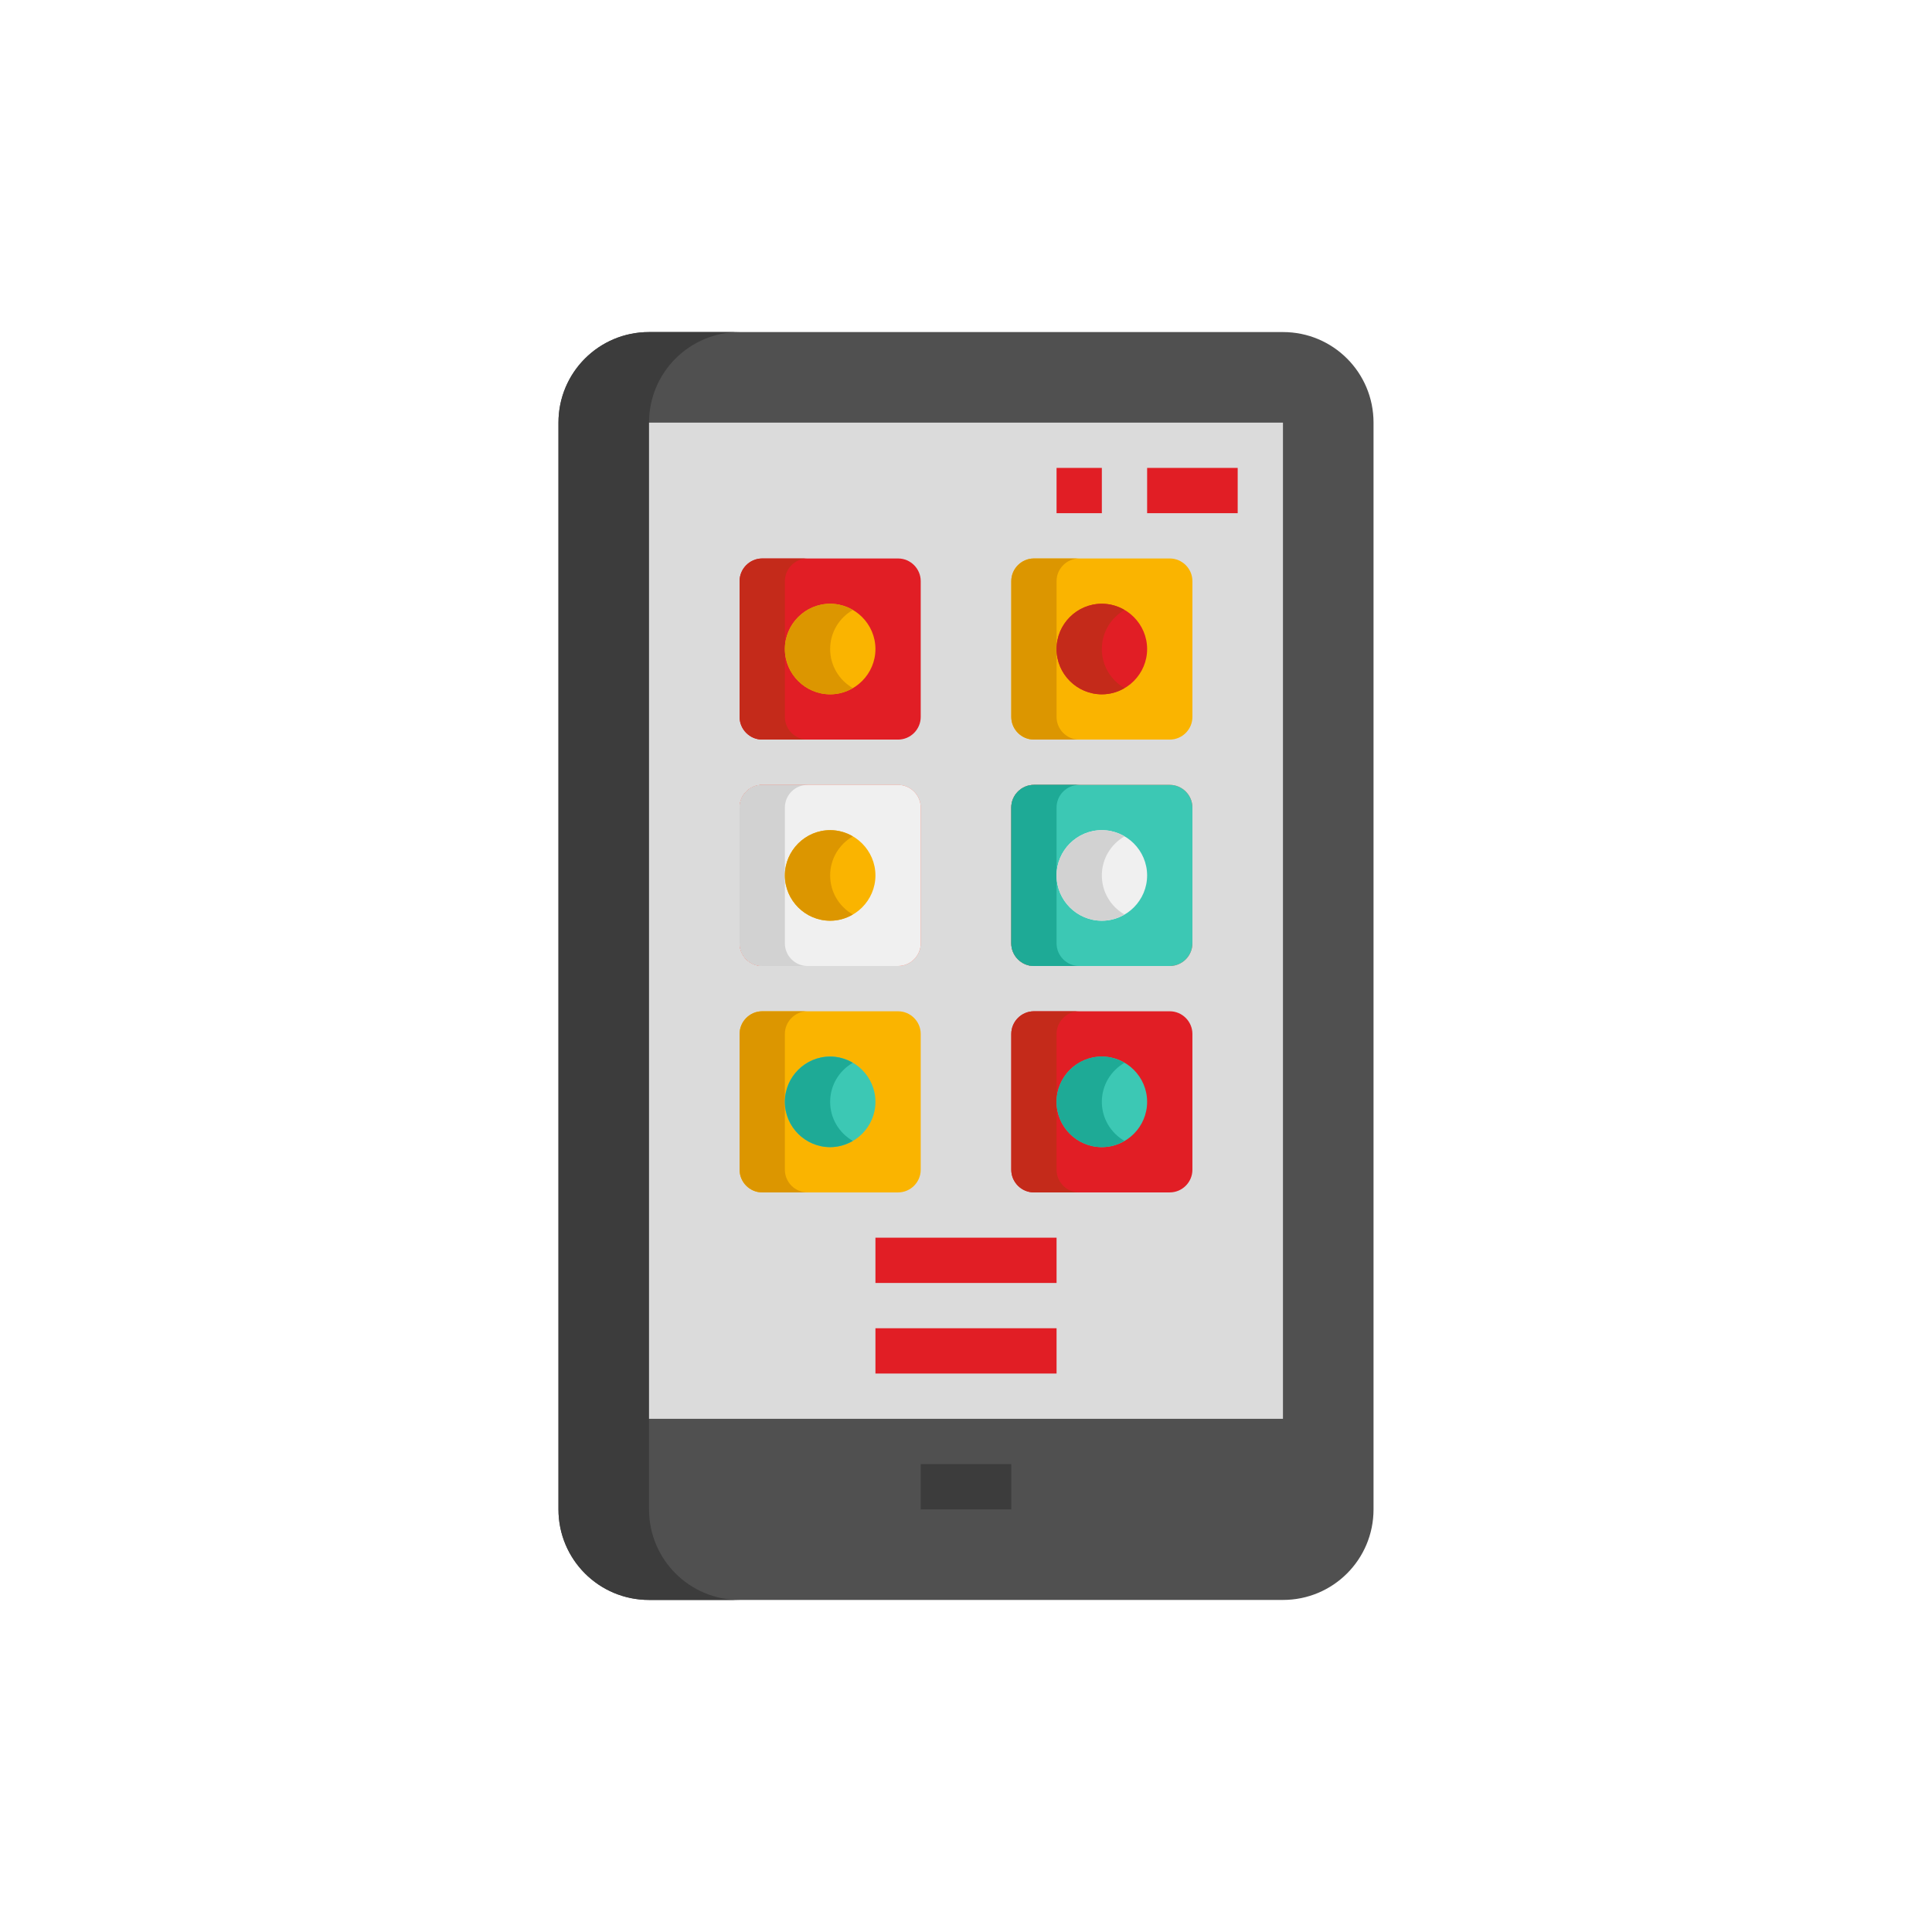 <svg width="32" height="32" viewBox="0 0 32 32" fill="none" xmlns="http://www.w3.org/2000/svg">
<rect width="32" height="32" fill="white"/>
<g clip-path="url(#clip0_919_12912)">
<path d="M21.25 26.5H10.75C9.92 26.5 9.25 25.83 9.25 25V7C9.25 6.17 9.92 5.5 10.75 5.5H21.25C22.08 5.5 22.75 6.17 22.75 7V25C22.75 25.83 22.08 26.5 21.25 26.5Z" fill="#505050"/>
<path d="M10.75 25V7C10.75 6.17 11.42 5.5 12.25 5.5H10.75C9.92 5.5 9.25 6.17 9.25 7V25C9.25 25.83 9.92 26.5 10.75 26.5H12.25C11.42 26.5 10.75 25.83 10.75 25Z" fill="#3C3C3C"/>
<path d="M10.75 7H21.25V23.5H10.75V7Z" fill="#DBDBDB"/>
<path d="M15.25 24.25H16.75V25H15.25V24.25Z" fill="#3C3C3C"/>
<path d="M19 7.75H20.5V8.5H19V7.75Z" fill="#E11E25"/>
<path d="M17.5 7.75H18.25V8.5H17.5V7.75Z" fill="#E11E25"/>
<path d="M14.875 12.25H12.625C12.419 12.25 12.25 12.081 12.25 11.875V9.625C12.25 9.419 12.419 9.25 12.625 9.25H14.875C15.081 9.25 15.25 9.419 15.25 9.625V11.875C15.25 12.081 15.081 12.25 14.875 12.25Z" fill="#E11E25"/>
<path d="M13 11.875V9.625C13 9.419 13.169 9.25 13.375 9.25H12.625C12.419 9.25 12.25 9.419 12.25 9.625V11.875C12.25 12.081 12.419 12.25 12.625 12.25H13.375C13.169 12.25 13 12.081 13 11.875Z" fill="#C42A1A"/>
<path d="M13.75 11.5C13.338 11.5 13 11.162 13 10.75C13 10.338 13.338 10 13.75 10C14.162 10 14.5 10.338 14.5 10.75C14.5 11.162 14.162 11.5 13.75 11.5Z" fill="#FAB400"/>
<path d="M13.75 10.75C13.75 10.473 13.9 10.234 14.125 10.103C14.012 10.037 13.886 10 13.75 10C13.338 10 13 10.338 13 10.75C13 11.162 13.338 11.5 13.75 11.5C13.886 11.5 14.012 11.463 14.125 11.397C13.9 11.266 13.75 11.027 13.75 10.75Z" fill="#DC9600"/>
<path d="M19.375 12.25H17.125C16.919 12.25 16.75 12.081 16.75 11.875V9.625C16.75 9.419 16.919 9.25 17.125 9.25H19.375C19.581 9.25 19.75 9.419 19.75 9.625V11.875C19.75 12.081 19.581 12.25 19.375 12.25Z" fill="#FAB400"/>
<path d="M17.5 11.875V9.625C17.5 9.419 17.669 9.25 17.875 9.25H17.125C16.919 9.25 16.75 9.419 16.75 9.625V11.875C16.75 12.081 16.919 12.25 17.125 12.25H17.875C17.669 12.25 17.5 12.081 17.5 11.875Z" fill="#DC9600"/>
<path d="M18.25 11.5C17.837 11.5 17.5 11.162 17.5 10.75C17.5 10.338 17.837 10 18.25 10C18.663 10 19 10.338 19 10.75C19 11.162 18.663 11.5 18.25 11.5Z" fill="#E11E25"/>
<path d="M18.25 10.75C18.25 10.473 18.4 10.234 18.625 10.103C18.512 10.037 18.386 10 18.25 10C17.837 10 17.5 10.338 17.5 10.75C17.5 11.162 17.837 11.5 18.25 11.5C18.386 11.5 18.512 11.463 18.625 11.397C18.4 11.266 18.25 11.027 18.25 10.75Z" fill="#C42A1A"/>
<path d="M14.875 16H12.625C12.419 16 12.25 15.831 12.25 15.625V13.375C12.25 13.169 12.419 13 12.625 13H14.875C15.081 13 15.25 13.169 15.25 13.375V15.625C15.25 15.831 15.081 16 14.875 16Z" fill="#FA6450"/>
<path d="M13 15.625V13.375C13 13.169 13.169 13 13.375 13H12.625C12.419 13 12.25 13.169 12.25 13.375V15.625C12.25 15.831 12.419 16 12.625 16H13.375C13.169 16 13 15.831 13 15.625Z" fill="#DC4632"/>
<path d="M13.75 15.25C13.338 15.25 13 14.912 13 14.5C13 14.088 13.338 13.75 13.75 13.75C14.162 13.75 14.5 14.088 14.5 14.5C14.5 14.912 14.162 15.25 13.75 15.25Z" fill="#FAB400"/>
<path d="M13.75 14.5C13.75 14.223 13.9 13.984 14.125 13.853C14.012 13.787 13.886 13.75 13.75 13.75C13.338 13.75 13 14.088 13 14.5C13 14.912 13.338 15.25 13.75 15.25C13.886 15.25 14.012 15.213 14.125 15.147C13.9 15.016 13.75 14.777 13.75 14.5Z" fill="#DC9600"/>
<path d="M19.375 16H17.125C16.919 16 16.75 15.831 16.75 15.625V13.375C16.75 13.169 16.919 13 17.125 13H19.375C19.581 13 19.75 13.169 19.75 13.375V15.625C19.75 15.831 19.581 16 19.375 16Z" fill="#FA6450"/>
<path d="M17.5 15.625V13.375C17.5 13.169 17.669 13 17.875 13H17.125C16.919 13 16.75 13.169 16.75 13.375V15.625C16.75 15.831 16.919 16 17.125 16H17.875C17.669 16 17.5 15.831 17.5 15.625Z" fill="#DC4632"/>
<path d="M18.25 15.25C17.837 15.25 17.5 14.912 17.5 14.5C17.5 14.088 17.837 13.75 18.25 13.75C18.663 13.75 19 14.088 19 14.5C19 14.912 18.663 15.25 18.25 15.25Z" fill="#FAB400"/>
<path d="M18.25 14.5C18.25 14.223 18.4 13.984 18.625 13.853C18.512 13.787 18.386 13.75 18.25 13.75C17.837 13.75 17.5 14.088 17.5 14.5C17.5 14.912 17.837 15.25 18.25 15.25C18.386 15.25 18.512 15.213 18.625 15.147C18.4 15.016 18.25 14.777 18.25 14.5Z" fill="#DC9600"/>
<path d="M14.875 16H12.625C12.419 16 12.25 15.831 12.25 15.625V13.375C12.25 13.169 12.419 13 12.625 13H14.875C15.081 13 15.25 13.169 15.25 13.375V15.625C15.25 15.831 15.081 16 14.875 16Z" fill="#F0F0F0"/>
<path d="M13 15.625V13.375C13 13.169 13.169 13 13.375 13H12.625C12.419 13 12.25 13.169 12.25 13.375V15.625C12.25 15.831 12.419 16 12.625 16H13.375C13.169 16 13 15.831 13 15.625Z" fill="#D2D2D2"/>
<path d="M13.75 15.25C13.338 15.25 13 14.912 13 14.5C13 14.088 13.338 13.75 13.75 13.75C14.162 13.75 14.5 14.088 14.5 14.5C14.5 14.912 14.162 15.25 13.75 15.25Z" fill="#FAB400"/>
<path d="M13.75 14.5C13.75 14.223 13.9 13.984 14.125 13.853C14.012 13.787 13.886 13.75 13.75 13.75C13.338 13.75 13 14.088 13 14.5C13 14.912 13.338 15.25 13.75 15.25C13.886 15.25 14.012 15.213 14.125 15.147C13.9 15.016 13.75 14.777 13.75 14.5Z" fill="#DC9600"/>
<path d="M19.375 16H17.125C16.919 16 16.75 15.831 16.75 15.625V13.375C16.75 13.169 16.919 13 17.125 13H19.375C19.581 13 19.75 13.169 19.75 13.375V15.625C19.75 15.831 19.581 16 19.375 16Z" fill="#3CC8B4"/>
<path d="M17.5 15.625V13.375C17.5 13.169 17.669 13 17.875 13H17.125C16.919 13 16.75 13.169 16.75 13.375V15.625C16.75 15.831 16.919 16 17.125 16H17.875C17.669 16 17.5 15.831 17.5 15.625Z" fill="#1EAA96"/>
<path d="M18.25 15.25C17.837 15.25 17.5 14.912 17.5 14.5C17.5 14.088 17.837 13.75 18.25 13.75C18.663 13.75 19 14.088 19 14.5C19 14.912 18.663 15.25 18.25 15.25Z" fill="#F0F0F0"/>
<path d="M18.25 14.5C18.25 14.223 18.4 13.984 18.625 13.853C18.512 13.787 18.386 13.75 18.25 13.75C17.837 13.75 17.5 14.088 17.5 14.5C17.5 14.912 17.837 15.25 18.25 15.25C18.386 15.25 18.512 15.213 18.625 15.147C18.4 15.016 18.25 14.777 18.25 14.5Z" fill="#D2D2D2"/>
<path d="M14.875 19.75H12.625C12.419 19.75 12.25 19.581 12.25 19.375V17.125C12.25 16.919 12.419 16.75 12.625 16.75H14.875C15.081 16.75 15.25 16.919 15.25 17.125V19.375C15.25 19.581 15.081 19.75 14.875 19.75Z" fill="#FAB400"/>
<path d="M13 19.375V17.125C13 16.919 13.169 16.75 13.375 16.75H12.625C12.419 16.75 12.25 16.919 12.25 17.125V19.375C12.25 19.581 12.419 19.75 12.625 19.75H13.375C13.169 19.75 13 19.581 13 19.375Z" fill="#DC9600"/>
<path d="M13.75 19C13.338 19 13 18.663 13 18.25C13 17.837 13.338 17.5 13.75 17.5C14.162 17.5 14.5 17.837 14.5 18.25C14.5 18.663 14.162 19 13.75 19Z" fill="#3CC8B4"/>
<path d="M13.75 18.25C13.75 17.973 13.9 17.734 14.125 17.603C14.012 17.538 13.886 17.5 13.75 17.5C13.338 17.5 13 17.837 13 18.25C13 18.663 13.338 19 13.75 19C13.886 19 14.012 18.962 14.125 18.897C13.9 18.766 13.75 18.527 13.75 18.25Z" fill="#1EAA96"/>
<path d="M19.375 19.75H17.125C16.919 19.75 16.75 19.581 16.75 19.375V17.125C16.75 16.919 16.919 16.75 17.125 16.75H19.375C19.581 16.75 19.75 16.919 19.75 17.125V19.375C19.75 19.581 19.581 19.75 19.375 19.75Z" fill="#E11E25"/>
<path d="M17.5 19.375V17.125C17.5 16.919 17.669 16.75 17.875 16.75H17.125C16.919 16.75 16.75 16.919 16.75 17.125V19.375C16.75 19.581 16.919 19.75 17.125 19.75H17.875C17.669 19.75 17.5 19.581 17.5 19.375Z" fill="#C42A1A"/>
<path d="M18.25 19C17.837 19 17.5 18.663 17.5 18.25C17.5 17.837 17.837 17.5 18.25 17.5C18.663 17.5 19 17.837 19 18.25C19 18.663 18.663 19 18.25 19Z" fill="#3CC8B4"/>
<path d="M18.25 18.25C18.25 17.973 18.4 17.734 18.625 17.603C18.512 17.538 18.386 17.5 18.25 17.5C17.837 17.5 17.5 17.837 17.5 18.25C17.5 18.663 17.837 19 18.25 19C18.386 19 18.512 18.962 18.625 18.897C18.4 18.766 18.25 18.527 18.25 18.25Z" fill="#1EAA96"/>
<path d="M14.5 20.5H17.5V21.25H14.5V20.5Z" fill="#E11E25"/>
<path d="M14.5 22H17.5V22.75H14.5V22Z" fill="#E11E25"/>
</g>
<defs>
<clipPath id="clip0_919_12912">
<rect width="14" height="22" fill="white" transform="translate(9 5)"/>
</clipPath>
</defs>
</svg>
